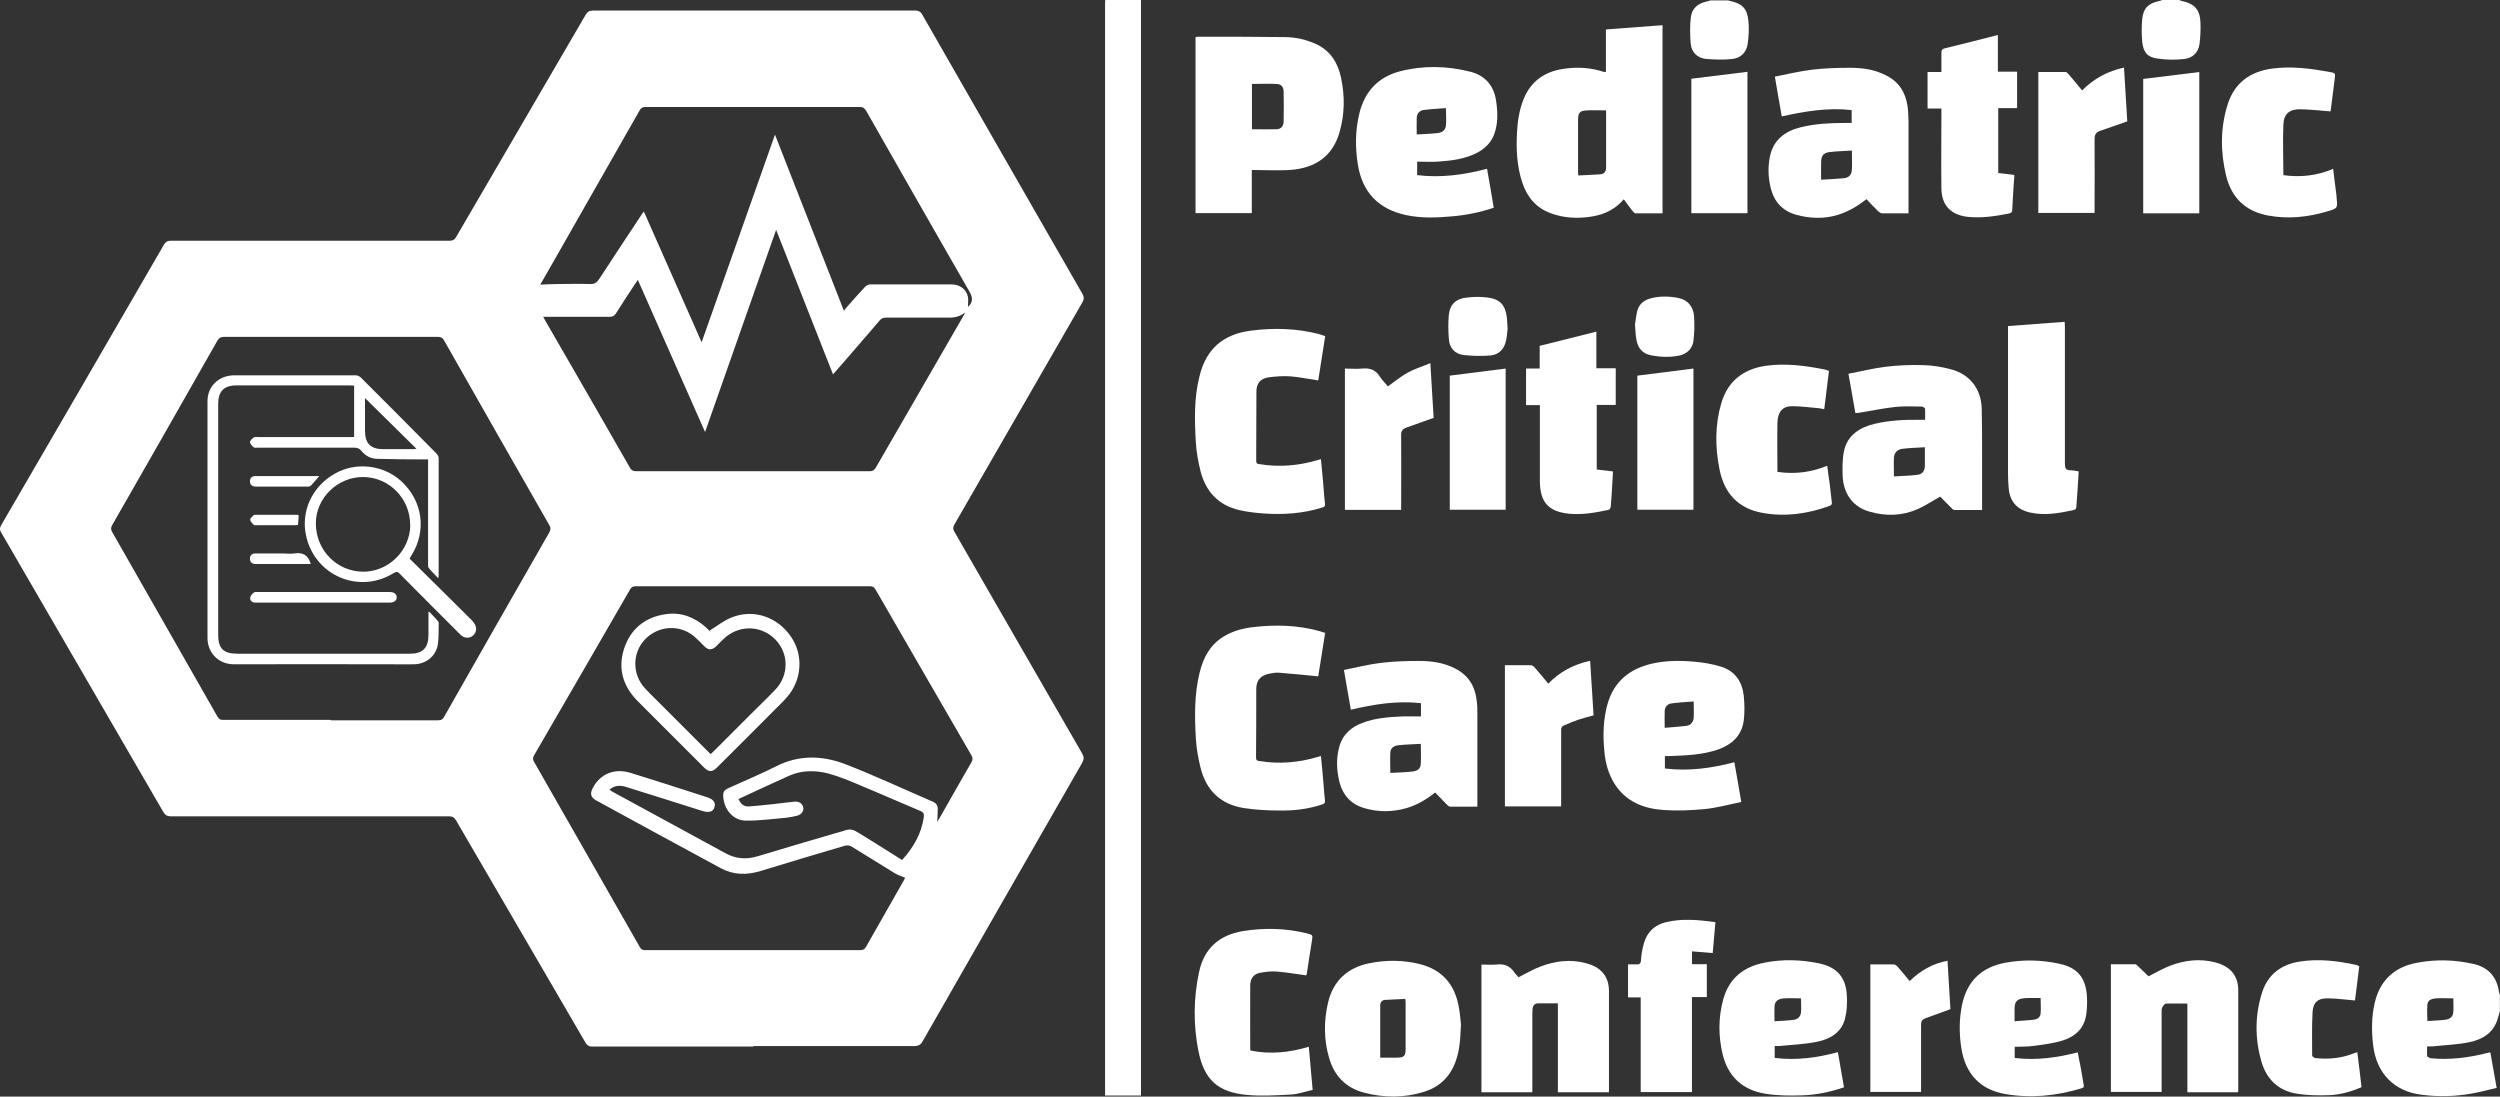 <svg xmlns="http://www.w3.org/2000/svg" id="Layer_2" data-name="Layer 2" viewBox="0 0 465.81 204.32"><rect x="0" y="0" width="465.81" height="204.32" fill="#333333" stroke="none"/><defs><style>      .cls-1 {        fill: #fff;        stroke-width: 0px;      }    </style></defs><g id="Layer_2-2" data-name="Layer 2"><g id="Layer_1-2" data-name="Layer 1-2"><g><path class="cls-1" d="M212.59.04v204.09h-6.69V.79c0-.25,0-.5.04-.79h6.69l-.04.04Z"></path><path class="cls-1" d="M465.77,188.49c-.14.5-.29,1-.43,1.47-.82,2.54-2.83,3.72-5.22,4.22-2.25.47-4.62.54-6.91.79h-.97c0,.64-.07,1.22,0,1.79,0,.18.47.39.75.43,3.54.32,7.01-.11,10.45-1,.14-.04.29-.07.57-.11.39,2.18.75,4.29,1.18,6.62-1.61.36-3.18.82-4.76,1.07-3.04.54-6.12.61-9.2.21-5.15-.61-8.44-4.01-9.05-9.2-.32-2.65-.32-5.3.29-7.94,1-4.29,3.79-6.73,8.01-7.48,3.47-.64,6.94-.54,10.41.25,2.72.61,4.33,2.4,4.72,5.15,0,.18.11.39.18.57v3.11l-.04.04ZM457.11,186.02c-1.11,0-2.18-.07-3.22,0-.72.07-1.54.25-1.61,1.14-.11.97,0,1.97,0,3.08,1.22-.07,2.33-.11,3.43-.25.79-.11,1.36-.57,1.4-1.43.07-.82,0-1.68,0-2.58v.04Z"></path><path class="cls-1" d="M406.13.04s.25.11.36.14c2.36.47,3.4,1.57,3.51,4.01.04,1.32,0,2.68-.18,4.01-.21,1.57-1.25,2.61-2.83,2.79-1.61.18-3.29.18-4.94-.07-1.93-.25-2.68-1.14-2.9-3.08-.14-1.43-.14-2.9,0-4.33.21-2.04,1.22-2.93,3.18-3.33.18,0,.32-.11.5-.18h3.26l.04.04Z"></path><path class="cls-1" d="M321.94.04s.18.11.29.11c2.36.5,3.29,1.36,3.54,3.72.14,1.43.07,2.9-.14,4.33-.21,1.54-1.29,2.61-2.83,2.79-1.61.18-3.26.11-4.87,0-1.75-.18-2.83-1.29-2.93-3.04-.11-1.57-.14-3.15.04-4.69.18-1.75,1.4-2.68,3.08-3.01.21-.04.39-.11.57-.18h3.26v-.04Z"></path><path class="cls-1" d="M140.39,195h-30.05c-.57,0-.89-.18-1.22-.68-8.05-13.81-16.1-27.62-24.15-41.47-.32-.57-.72-.75-1.32-.75H31.84c-.68,0-1.04-.21-1.4-.79C20.39,134,10.33,116.61.24,99.25c-.32-.54-.32-.89,0-1.43,10.13-17.39,20.22-34.81,30.31-52.24.29-.5.61-.72,1.22-.72h51.95c.68,0,1-.21,1.32-.79,8.01-13.74,16.03-27.48,24.04-41.25.36-.61.72-.86,1.43-.86h59.93c.72,0,1.11.21,1.43.82,9.91,17.32,19.86,34.63,29.8,51.95.36.61.32,1,0,1.61-7.94,13.78-15.89,27.59-23.83,41.36-.29.5-.32.86,0,1.4,7.94,13.78,15.85,27.55,23.79,41.29.36.64.36,1.07,0,1.75-9.91,17.28-19.82,34.53-29.7,51.84-.39.72-.86.93-1.65.93h-29.91v.07ZM61.64,134.21h19.97c.61,0,.89-.18,1.18-.72,6.51-11.45,13.02-22.9,19.57-34.31.29-.5.25-.86,0-1.32-6.55-11.45-13.06-22.86-19.57-34.35-.29-.54-.61-.75-1.25-.75h-39.75c-.61,0-.97.18-1.29.72-6.51,11.49-13.06,22.93-19.61,34.38-.25.47-.25.79,0,1.25,6.55,11.45,13.1,22.93,19.61,34.38.29.5.57.68,1.14.64h19.97l.04.07ZM174.6,153.17c.25-.39.39-.64.57-.93,1.93-3.4,3.86-6.8,5.8-10.16.29-.5.32-.86,0-1.4-5.94-10.27-11.88-20.5-17.82-30.81-.25-.47-.57-.64-1.07-.64h-43.65c-.5,0-.79.18-1.04.61-5.94,10.3-11.91,20.61-17.89,30.91-.25.43-.25.75,0,1.18,6.58,11.49,13.13,23.01,19.71,34.53.25.43.5.57.97.57h40.14c.5,0,.79-.18,1.04-.61l7.08-12.45c.11-.18.18-.39.21-.43-.68-.29-1.32-.47-1.9-.82-2.72-1.65-5.4-3.36-8.12-5.01-.32-.18-.82-.25-1.18-.14-5.26,1.54-10.48,3.11-15.74,4.72-2.58.79-5.08.75-7.44-.54-7.76-4.19-15.49-8.41-23.22-12.63-.97-.54-1.14-1.25-.64-2.22,1.36-2.68,4.01-3.83,7.08-2.9,4.76,1.47,9.52,3.01,14.24,4.54,1.25.39,1.68,1.04,1.36,1.93-.25.82-1.07,1-2.29.61-4.69-1.5-9.41-2.97-14.1-4.44-1.11-.36-2.18-.36-3.15.5.21.14.39.25.54.36,7.05,3.83,14.1,7.66,21.11,11.49,1.9,1.04,3.86,1.18,5.9.57,5.58-1.68,11.13-3.33,16.71-4.94.47-.14,1.11-.04,1.5.18,1.22.68,2.4,1.47,3.58,2.18,1.72,1.07,3.43,2.15,5.19,3.26,2.11-2.33,3.58-4.87,4.04-7.94.11-.64-.07-.97-.68-1.22-3.61-1.5-7.19-3.11-10.84-4.62-2.04-.86-4.08-1.75-6.23-2.33-2.43-.64-4.94-.64-7.3.39-2.93,1.32-5.87,2.68-8.8,4.04-.21.11-.43.21-.68.32.54,1.07,1.04,1.47,2.18,1.36,2.68-.21,5.4-.54,8.09-.86.89-.11,1.57.21,1.79.97.18.72-.29,1.43-1.18,1.65-.64.14-1.32.29-1.97.36-2.5.21-4.97.57-7.48.54-2.25,0-3.9-1.79-4.22-4.04-.18-1.25,0-1.61,1.14-2.11,2.9-1.32,5.83-2.54,8.66-3.97,4.22-2.15,8.59-2.04,12.81-.43,5.58,2.15,10.98,4.69,16.46,7.05.57.25.86.72.86,1.36,0,.75-.07,1.5-.11,2.4h-.04ZM180.39,57.14c.93-.86.89-1.72.21-2.86-6.44-11.2-12.84-22.43-19.21-33.63-.29-.5-.61-.72-1.22-.72h-39.82c-.61,0-.93.18-1.22.72l-15.35,26.94c-1.04,1.82-2.08,3.65-3.11,5.44,1.14-.04,2.22-.11,3.33-.11,1.97,0,3.94-.07,5.9,0,.89.04,1.32-.29,1.79-1,2.58-3.97,5.22-7.94,7.84-11.91.11-.18.25-.36.43-.61,3.58,8.12,7.12,16.14,10.77,24.37,4.58-12.99,9.09-25.73,13.67-38.68,4.33,11.02,8.55,21.83,12.84,32.81.29-.36.43-.57.64-.79,1.07-1.22,2.15-2.43,3.29-3.65.21-.25.64-.47.97-.47h15.13c1.57,0,2.79.89,3.08,2.33.11.57,0,1.22,0,1.82h.04ZM155.2,69.73c-3.54-8.98-7.01-17.85-10.59-26.91-4.44,12.63-8.8,25.05-13.24,37.68-4.22-9.55-8.34-18.89-12.52-28.34-.21.32-.36.5-.5.72-1.22,1.82-2.43,3.69-3.58,5.51-.29.47-.64.64-1.18.64h-12.38c.18.32.29.57.43.79,5.26,9.09,10.52,18.21,15.74,27.34.29.5.61.64,1.18.64h43.47c.57,0,.86-.18,1.14-.64,5.44-9.41,10.88-18.86,16.32-28.27.14-.21.25-.47.36-.68-.86.68-1.79.97-2.86.97h-11.88c-.54,0-.89.14-1.25.57-1.07,1.29-2.18,2.54-3.29,3.83-1.75,2.04-3.51,4.08-5.37,6.19v-.04Z"></path><path class="cls-1" d="M309.77,4.72v35.03h-5.04c-.18,0-.39-.29-.57-.47-.54-.68-1.04-1.4-1.61-2.15-1.54,1.82-3.51,2.79-5.76,3.18-2.68.47-5.37.36-7.94-.61-2.65-1-4.29-2.97-5.19-5.62-1.04-3.08-1.18-6.26-1-9.48.11-2.11.43-4.15,1.22-6.12,1.36-3.36,3.94-5.15,7.44-5.65,2.54-.39,5.04-.25,7.51.57h.39v-7.91c3.54-.25,7.01-.54,10.52-.79h.04ZM299.29,20.57c-1.25,0-2.47-.07-3.61,0-1.36.07-1.65.43-1.65,1.82v9.55c0,.21,0,.43.04.75,1.4-.07,2.76-.11,4.08-.21.79-.04,1.11-.57,1.11-1.29v-10.63h.04Z"></path><path class="cls-1" d="M233.24,31.7v8.01h-10.48V6.91s.32-.07.5-.07c5.33,0,10.66,0,15.99.07,2.15,0,4.26.47,6.23,1.43,2.5,1.25,3.79,3.43,4.37,6.05.75,3.47.72,6.94-.29,10.34-1.29,4.4-4.51,6.62-9.23,6.94-2.33.14-4.65,0-7.08,0v.04ZM233.27,24.08c1.54,0,3.08.04,4.58,0,.86-.04,1.29-.57,1.32-1.43.04-1.86.04-3.72,0-5.58,0-.89-.47-1.4-1.32-1.43-1.5-.07-3.04,0-4.58,0v8.48-.04Z"></path><path class="cls-1" d="M355.64,39.75h-4.97c-.25,0-.5-.21-.72-.39-.75-.72-1.43-1.47-2.18-2.25-1.65,1.29-3.33,2.29-5.26,2.9-2.61.82-5.26.72-7.87,0-2.5-.72-4.04-2.36-4.69-4.9-.5-1.97-.57-3.94-.18-5.9.64-3.18,2.83-4.79,5.8-5.51,2.65-.64,5.3-.79,8.01-.79h1.43v-2.4c-4.37-.5-8.66.21-13.02,1.18-.43-2.43-.86-4.83-1.29-7.41,2.33-.47,4.58-1,6.87-1.29,2.36-.29,4.76-.36,7.12-.36s4.65.32,6.76,1.43c2.36,1.18,3.61,3.18,3.97,5.72.14.93.14,1.86.18,2.79v17.17h.04ZM339.29,33.49c1.47-.11,2.9-.14,4.29-.29.93-.11,1.4-.61,1.47-1.54.07-1.14,0-2.29,0-3.61-1.43.11-2.83.11-4.19.29-1.11.14-1.5.68-1.54,1.79-.04,1.04,0,2.11,0,3.36h-.04Z"></path><path class="cls-1" d="M264.76,133.42v-2.4c-4.4-.5-8.69.18-13.06,1.22-.43-2.43-.86-4.83-1.29-7.41,2.33-.47,4.58-1.04,6.87-1.32,2.36-.29,4.76-.36,7.12-.36s4.65.32,6.76,1.43c2.4,1.22,3.65,3.22,3.97,5.83.14.97.14,1.97.14,2.93v16.96h-5.08c-.21,0-.43-.21-.61-.39-.72-.72-1.43-1.47-2.18-2.25-1.65,1.32-3.36,2.33-5.3,2.9-2.61.75-5.22.79-7.8.04-2.47-.68-4.08-2.36-4.72-4.87-.57-2.25-.64-4.51,0-6.73.64-2.18,2.18-3.51,4.22-4.29,2.4-.93,4.94-1.11,7.44-1.22,1.11-.04,2.22,0,3.4,0l.11-.07ZM259.04,144.01c1.4-.07,2.76-.11,4.08-.25,1.04-.11,1.57-.54,1.61-1.47.07-1.18,0-2.36,0-3.69-1.4.07-2.76.11-4.11.25-.79.07-1.5.43-1.57,1.32-.07,1.22,0,2.4,0,3.76v.07Z"></path><path class="cls-1" d="M369.24,95.03h-5.04c-.21,0-.47-.21-.61-.39-.75-.72-1.47-1.47-2.08-2.11-1.43.79-2.72,1.65-4.11,2.29-2.93,1.32-6.05,1.4-9.09.5-2.97-.82-4.79-3.22-4.97-6.48-.07-1.61-.07-3.29.25-4.83.64-2.93,2.9-4.37,5.69-5.04,2.72-.64,5.51-.79,8.3-.75h1.11c0-.72.04-1.36,0-2.04,0-.18-.43-.43-.64-.43-1.61,0-3.26-.11-4.87.07-2.33.25-4.62.75-6.94,1.11-.14,0-.32,0-.54.04-.43-2.4-.82-4.79-1.29-7.33,2.29-.43,4.54-1,6.83-1.29,2.33-.29,4.69-.39,7.05-.32,1.75.04,3.54.32,5.26.79,3.47.93,5.58,3.65,5.69,7.26.07,2.83.07,5.69.07,8.52v10.52l-.07-.07ZM358.65,83.33c-1.43.11-2.79.11-4.15.29-1,.11-1.54.72-1.61,1.61-.07,1.11,0,2.25,0,3.54,1.47-.11,2.9-.11,4.29-.29,1-.11,1.43-.68,1.47-1.68v-3.47Z"></path><path class="cls-1" d="M323.15,142.01c.43,2.47.86,4.83,1.29,7.41-2.25.47-4.44,1.07-6.69,1.32-2.58.25-5.22.36-7.8.18-3.69-.25-6.98-1.54-9.09-4.83-1.18-1.86-1.75-3.97-1.93-6.15-.29-2.97-.21-5.94.61-8.84,1.22-4.15,4.11-6.48,8.23-7.44,2.65-.61,5.33-.61,8.01-.36,1.65.14,3.33.43,4.94.93,2.58.82,3.9,2.79,4.19,5.44.14,1.5.18,3.04,0,4.54-.36,2.83-2.18,4.51-4.79,5.44-2.9,1-5.94,1.11-8.94,1.22h-.79s-.11,0-.18.07v2.25c4.4.54,8.66-.04,12.99-1.18h-.04ZM310.13,135.61c1.43-.11,2.76-.21,4.08-.36.82-.11,1.29-.72,1.36-1.47.07-.97,0-1.93,0-3.08-1.43.11-2.79.18-4.11.36-.75.11-1.25.61-1.29,1.4-.04.97,0,1.97,0,3.15h-.04Z"></path><path class="cls-1" d="M264.05,30.16v2.47c4.4.54,8.66-.04,13.02-1.18.43,2.43.86,4.83,1.25,7.26-2.61.86-5.22,1.4-7.87,1.61-2.83.25-5.69.36-8.48-.25-5.15-1.11-8.16-4.26-8.98-9.48-.5-3.18-.47-6.33.29-9.45,1-4.08,3.47-6.76,7.51-7.84,4.4-1.14,8.8-1.04,13.2.07,2.79.72,4.4,2.65,4.79,5.55.29,2.04.36,4.04-.36,6.05-.57,1.57-1.68,2.68-3.15,3.47-2.33,1.22-4.87,1.5-7.41,1.68-1.25.07-2.5,0-3.83,0v.04ZM264.01,25.05c1.32-.07,2.58-.11,3.79-.25.82-.07,1.54-.5,1.61-1.4.11-1,0-2.04,0-3.26-1.43.11-2.83.18-4.19.36-.75.11-1.22.68-1.25,1.47-.04.97,0,1.9,0,3.04l.04.04Z"></path><path class="cls-1" d="M245.62,126.02c-2.54-.25-4.97-.5-7.37-.68-.57-.04-1.18.07-1.75.18-1.61.32-2.43,1.22-2.43,2.9,0,4.26,0,8.48-.04,12.74,0,.47.18.61.64.64,3.72.61,7.37.29,10.95-.79.14-.04.29-.07.5-.14.18,1.82.36,3.61.5,5.4.07.97.14,1.9.25,2.86.07.47-.11.61-.5.75-2.54.86-5.19,1.18-7.87,1.14-2.25,0-4.54-.11-6.8-.47-4.29-.68-6.98-3.33-8.01-7.51-.43-1.72-.75-3.51-.86-5.26-.25-4.15-.32-8.34.68-12.42.68-2.79,1.93-5.19,4.44-6.73,1.79-1.11,3.79-1.61,5.87-1.82,4.01-.43,8.01-.32,11.91.75.36.11.72.21,1.18.36-.43,2.76-.86,5.51-1.29,8.09Z"></path><path class="cls-1" d="M246.91,62.69c-.43,2.79-.86,5.51-1.29,8.19-1.75-.25-3.4-.61-5.08-.75-1.4-.11-2.83,0-4.22.18-1.5.25-2.22,1.14-2.22,2.65-.04,4.33,0,8.62-.04,12.95,0,.47.25.54.61.57,3.72.61,7.37.29,10.95-.79.14-.04.29-.07.5-.14.18,1.86.36,3.65.5,5.47.07.93.14,1.86.25,2.79.07.47-.07.61-.5.75-3.58,1.14-7.26,1.36-10.95,1.11-1.5-.11-3.01-.29-4.44-.61-3.94-.89-6.33-3.47-7.3-7.3-.43-1.72-.75-3.51-.86-5.26-.25-4.15-.36-8.34.68-12.42,1.25-5.08,4.37-7.8,9.62-8.48,4.26-.54,8.44-.43,12.63.64.39.11.79.25,1.18.39l-.04.04Z"></path><path class="cls-1" d="M272.2,191.06c-.11,2.68-.25,4.83-1.04,6.87-1.04,2.76-2.97,4.58-5.72,5.47-3.72,1.18-7.55,1.18-11.31.18-3.4-.89-5.58-3.18-6.51-6.55-.97-3.36-.97-6.8-.18-10.2.97-4.11,3.65-6.55,7.76-7.37,3.11-.61,6.26-.61,9.37.18,4.08,1.04,6.4,3.69,7.19,7.73.29,1.4.36,2.83.47,3.69h-.04ZM257.18,197.07h3.11c1.36-.04,1.61-.29,1.61-1.68v-8.52c0-.21-.04-.43-.07-.75-1.29.07-2.47.11-3.69.18-.61,0-.97.43-.97,1,0,3.22,0,6.44,0,9.77Z"></path><path class="cls-1" d="M299.72,203.52h-9.45v-16.57h-3.72c-.57,0-.93.39-1,1,0,.32-.04.61-.04.93v14.63h-9.48v-23.79c.89,0,1.82.07,2.76,0,1.43-.18,2.5.21,3.33,1.4.25.39.61.72.82.97,1.43-.72,2.72-1.5,4.08-2,2.72-1.04,5.58-1.4,8.44-.64,2.61.68,4.33,2.22,4.33,5.26v18.32c0,.18,0,.36-.04.57l-.04-.07Z"></path><path class="cls-1" d="M416.97,203.52h-9.41v-16.53c-1.36,0-2.65-.04-3.94,0-.29,0-.61.43-.75.75-.14.29-.11.64-.11,1v14.71h-9.45v-23.79h4.51c.21,0,.43.25.61.43.64.61,1.29,1.25,1.9,1.82,1.32-.68,2.61-1.43,4.01-1.97,2.72-1.04,5.55-1.36,8.37-.64,2.61.68,4.33,2.25,4.33,5.26v18.32c0,.18,0,.36-.04.57l-.04.07Z"></path><path class="cls-1" d="M330.67,195v2.11c3.97.5,7.84,0,11.77-1.07.39,2.22.75,4.37,1.14,6.55-2.61.89-5.19,1.43-7.8,1.5-2.33.07-4.69.07-6.94-.32-4.15-.68-6.87-3.18-7.87-7.33-.82-3.43-.82-6.91.14-10.34,1.11-3.86,3.79-5.98,7.66-6.73,3.4-.68,6.83-.57,10.23.14,3.36.75,4.94,2.61,5.12,6.05.07,1.43,0,2.93-.36,4.29-.68,2.58-2.83,3.79-5.22,4.26-2.25.47-4.62.54-6.91.79h-.93l-.04.11ZM330.63,190.28c1.25-.07,2.36-.11,3.51-.25.79-.07,1.36-.61,1.43-1.4.07-.86,0-1.72,0-2.61-1.07,0-2.11-.07-3.15,0-1.18.07-1.72.57-1.79,1.47-.04.86,0,1.75,0,2.79Z"></path><path class="cls-1" d="M375.39,195.04v2.08c3.97.5,7.84-.04,11.74-1.04.14.82.32,1.61.47,2.36.21,1.18.43,2.33.61,3.51.07.36.18.68-.36.82-4.69,1.43-9.45,1.9-14.24,1.07-4.69-.82-7.41-3.79-8.16-8.52-.43-2.72-.43-5.44.14-8.16.93-4.37,3.61-6.91,7.94-7.76,3.4-.64,6.83-.57,10.23.18,3.29.72,4.83,2.54,5.08,5.94.07,1.11.04,2.29-.11,3.4-.32,2.58-1.97,4.19-4.37,4.94-1.72.54-3.51.75-5.3,1-1.18.18-2.43.14-3.69.18ZM375.36,190.28c1.25-.11,2.43-.14,3.61-.29.64-.07,1.22-.5,1.25-1.18.07-.93,0-1.86,0-2.86h-1.5c-.5,0-1.04,0-1.54.04-1.4.14-1.82.64-1.82,2.04v2.25Z"></path><path class="cls-1" d="M243.36,181.73c-1.9-.25-3.72-.57-5.58-.72-1-.07-2,.07-3.01.25-1.14.21-1.79,1-1.82,2.29-.04,4.01,0,8.01,0,12.02,0,.04.04.11.07.18,3.61.72,7.19.39,10.84-.72.25,2.65.47,5.26.72,8.05-1.36.29-2.68.79-4.04.86-2.72.14-5.51.32-8.19.07-5.44-.5-7.98-2.83-9.05-8.16-.97-4.9-.93-9.84.11-14.71.93-4.44,3.76-6.91,8.19-7.66,4.01-.64,7.98-.54,11.91.43,1.11.29,1.11.32.93,1.4-.32,2-.64,3.97-.93,5.98,0,.18-.11.32-.14.43Z"></path><path class="cls-1" d="M434.18,20.75c-1.9-.14-3.72-.36-5.58-.39-2-.04-3.08.86-3.15,2.83-.14,3.11,0,6.26,0,9.45,3.18.43,6.26.11,9.27-1.18.21,1.75.43,3.43.64,5.15v.21c.21,1.97.21,2-1.65,2.54-3.65,1.11-7.41,1.5-11.16.79-4.15-.79-6.76-3.29-7.76-7.37-1.07-4.4-1.11-8.87.25-13.24,1.25-4.08,4.19-6.19,8.3-6.76,3.61-.5,7.23,0,10.81.64,1,.18,1,.29.86,1.29-.25,1.9-.47,3.79-.72,5.69,0,.18-.07.36-.07.36h-.04Z"></path><path class="cls-1" d="M340.79,69.02c-.29,2.4-.57,4.76-.89,7.23-.32-.07-.61-.14-.89-.18-1.72-.14-3.43-.39-5.15-.39s-2.65,1.11-2.68,3.08c-.07,3.01,0,6.05,0,9.16,3.18.47,6.23.11,9.27-1.14.14,1.18.32,2.29.47,3.4.14,1.14.25,2.25.39,3.4.07.39-.07.54-.43.68-4.08,1.5-8.3,2.08-12.56,1.29-4.44-.82-7.01-3.61-7.91-7.98-.86-4.19-.89-8.37.32-12.49,1.22-4.08,4.11-6.3,8.19-6.91,3.72-.54,7.44-.04,11.09.68.25.04.5.18.82.29l-.04-.11Z"></path><path class="cls-1" d="M297.5,87.48c1,.11,1.97.25,3.04.36-.07,1.18-.14,2.4-.21,3.61-.07.97-.11,1.97-.21,2.93,0,.21-.21.57-.39.61-2.47.54-4.94.97-7.44.72-3.76-.39-5.33-2.15-5.37-5.94v-14.28h-2.58v-6.83h2.54v-4.22c3.51-.89,6.98-1.75,10.56-2.65v6.83h3.61v6.83h-3.54s0,12.02,0,12.02Z"></path><path class="cls-1" d="M372.31,32.24c1,.11,1.97.21,3.01.36,0,.36-.04.75-.07,1.11-.11,1.79-.25,3.54-.32,5.33,0,.47-.14.64-.64.75-2.54.5-5.08.89-7.69.61-3.11-.36-4.83-2.15-4.87-5.26-.07-4.62,0-9.27,0-13.88v-1.04h-2.58v-6.8h2.58v-3.54c0-.54.11-.75.68-.89,3.26-.79,6.51-1.61,9.84-2.47v6.83h3.58v6.8h-3.51v12.09Z"></path><path class="cls-1" d="M374.18,60.75c3.54-.25,6.98-.54,10.52-.79,0,.36.04.68.04,1v25.44c0,.79.14,1.22,1,1.22.47,0,.97.11,1.57.21-.07.97-.11,1.97-.18,2.97-.07,1.18-.18,2.36-.25,3.54,0,.43-.14.61-.61.72-2.68.57-5.33,1.04-8.05.43-2.47-.57-3.79-2.11-3.97-4.69-.07-.86-.11-1.72-.11-2.54v-27.48l.04-.04Z"></path><path class="cls-1" d="M315.25,185.8v17.68h-9.55v-17.64h-2.36v-6.15c.5,0,.97-.04,1.43,0,.75.07.97-.18,1-.93.07-1.04.25-2.04.54-3.04.61-2.08,2-3.4,4.11-3.9,3.04-.72,6.05-.43,9.2,0-.18,1.93-.32,3.79-.5,5.76-1.29-.11-2.54-.21-3.86-.32v2.4h2.76v6.12h-2.79l.04.04Z"></path><path class="cls-1" d="M439.58,180.08c-.25,2.18-.54,4.29-.79,6.33-1.68-.14-3.29-.36-4.9-.39-1.97-.07-2.9.68-3.01,2.61-.14,2.68-.07,5.37-.07,8.05,0,.18.39.43.61.47,2.43.25,4.83.04,7.16-.89.18-.07.39-.11.64-.21.29,2.22.54,4.33.79,6.51-1.97.86-4.01,1.43-6.12,1.5-2,.07-4.04.04-6.01-.29-3.36-.57-5.55-2.65-6.51-5.94-1.25-4.33-1.25-8.69.14-12.99,1.11-3.4,3.69-5.19,7.08-5.69,3.51-.54,6.98-.11,10.41.64.14,0,.29.11.5.21l.07.07Z"></path><path class="cls-1" d="M379.83,13.42h5.04c.18,0,.39.21.54.39.82.97,1.68,1.97,2.54,3.04,2.15-2.18,4.72-3.58,7.8-4.26.21,3.43.43,6.8.61,10.02-1.75.61-3.43,1.22-5.12,1.79-.72.25-.97.72-.97,1.5.04,4.26,0,8.52,0,12.81v.97h-10.48V13.42h.04Z"></path><path class="cls-1" d="M261.11,95h-10.52v-26.33c1.07,0,2.15.11,3.22,0,1.47-.14,2.5.25,3.29,1.5.43.68,1.04,1.25,1.5,1.82,1.25-.89,2.43-1.86,3.72-2.58,1.25-.68,2.68-1.11,4.19-1.75.21,3.61.43,6.98.61,10.2-1.79.64-3.47,1.22-5.12,1.82-.68.25-.97.68-.93,1.47.04,4.29,0,8.59,0,12.88v.97h.04Z"></path><path class="cls-1" d="M280.4,123.94h4.79c.29,0,.61.25.79.47.82.93,1.65,1.93,2.5,2.97,2.15-2.22,4.72-3.58,7.8-4.26.21,3.4.43,6.76.64,10.16-1,.29-2,.54-2.97.86-.82.29-1.61.64-2.43.97-.5.18-.68.5-.64,1.04v14.1h-10.48s0-26.3,0-26.3Z"></path><path class="cls-1" d="M325.59,39.72h-10.45V14.67c3.47-.43,6.94-.86,10.45-1.29v26.33Z"></path><path class="cls-1" d="M409.78,39.75h-10.45V14.71c3.47-.43,6.94-.86,10.45-1.29v26.33Z"></path><path class="cls-1" d="M270.13,69.99c3.43-.43,6.91-.86,10.41-1.32v26.3h-10.41v-24.97Z"></path><path class="cls-1" d="M305.08,69.99c3.47-.43,6.94-.86,10.45-1.32v26.3h-10.45v-24.97Z"></path><path class="cls-1" d="M348.52,179.69h4.33c.25,0,.5.21.68.39.75.86,1.5,1.75,2.29,2.72,2-1.97,4.29-3.26,7.05-3.79.18,3.08.36,6.12.54,9.02-1.65.61-3.18,1.14-4.72,1.72-.54.21-.75.54-.75,1.18v12.52h-9.45v-23.79l.04.04Z"></path><path class="cls-1" d="M304.62,60.65c.11-.75.21-1.75.43-2.68.32-1.25,1.18-2,2.43-2.36,1.72-.47,3.43-.43,5.15-.11,1.86.36,2.86,1.61,3.01,3.4.11,1.54.07,3.11-.11,4.62-.21,1.54-1.29,2.47-2.79,2.76-1.68.32-3.4.25-5.08-.07-1.65-.32-2.5-1.36-2.76-2.93-.14-.79-.18-1.57-.25-2.61h-.04Z"></path><path class="cls-1" d="M280.9,61.22c-.07.64-.11,1.47-.29,2.25-.32,1.54-1.32,2.61-2.86,2.76-1.61.14-3.29.11-4.94-.07-1.75-.18-2.76-1.32-2.86-3.04-.11-1.47-.14-3.01,0-4.47.21-1.9,1.25-2.93,3.15-3.18,1.32-.18,2.68-.21,4.01-.04,2.36.29,3.36,1.36,3.65,3.72.07.61.07,1.25.14,2.04v.04Z"></path><path class="cls-1" d="M79.99,113.99c.5.54,1.04,1.07,1.54,1.65.11.11.21.32.21.47-.04,1.36.04,2.76-.18,4.08-.39,2.11-2.22,3.54-4.4,3.58-1.47.04-2.93,0-4.44,0-9.7,0-19.43-.04-29.12,0-3.04,0-4.94-2.29-4.94-4.9v-44.15c0-2.72,2.08-4.76,4.94-4.79h22.68c.32,0,.72.18.93.39,4.72,4.72,9.45,9.45,14.13,14.2.21.21.39.57.39.86v21.72c0,.11,0,.25-.07.64-.68-.75-1.29-1.29-1.79-1.93-.14-.18-.11-.54-.11-.82v-19.39h-1c-2.83,0-5.65-.04-8.44-.11-1.18,0-2.22-.54-2.97-1.47-.39-.5-.82-.61-1.4-.61h-17.93c-.25,0-.61.07-.75-.07-.29-.25-.68-.64-.68-.97s.43-.68.75-.89c.21-.14.54-.04.82-.04h17.82v-9.59c-.29,0-.54-.04-.79-.04h-21.18c-2.25,0-3.36,1.11-3.36,3.4v43.08c0,2.54,1,3.51,3.54,3.51h32.24c2.29,0,3.36-1.07,3.4-3.36v-4.4c.07-.04.14-.07.21-.11l-.07.07ZM68.01,74.21v6.05c0,2.36,1.04,3.43,3.4,3.43h5.65c.18,0,.32-.04.54-.07-3.22-3.18-6.4-6.3-9.55-9.41h-.04Z"></path><path class="cls-1" d="M76.31,104.08c3.86,3.83,7.73,7.62,11.56,11.45.32.32.64.75.79,1.22.21.79-.18,1.5-.79,1.86-.64.36-1.47.25-2.08-.36l-4.62-4.62c-2.22-2.22-4.47-4.47-6.69-6.73-.36-.39-.61-.43-1.11-.14-6.4,4.01-14.67.54-16.32-6.87-1.04-4.54,1.07-9.2,5.26-11.59,3.9-2.29,9.05-1.72,12.42,1.32,4.04,3.69,4.83,9.3,1.9,13.92-.07.14-.18.25-.32.54ZM76.42,97.79c0-4.9-3.9-8.87-8.73-8.91-4.76-.04-8.84,3.9-8.84,8.62,0,4.97,3.83,8.94,8.73,9.02,4.79.07,8.84-3.94,8.87-8.73h-.04Z"></path><path class="cls-1" d="M60.21,112.28h-12.77c-.54-.07-.89-.43-.82-.97.07-.36.43-.72.72-.93.18-.14.54-.07.82-.07h24.54c.75,0,1.22.43,1.22,1s-.5.97-1.25.97h-12.45Z"></path><path class="cls-1" d="M59.49,88.7c-.57.68-1.07,1.25-1.57,1.79-.11.11-.36.18-.54.18h-9.7c-.72,0-1.14-.39-1.11-1,0-.68.47-.97,1.07-.97,3.9,0,7.8,0,11.84,0Z"></path><path class="cls-1" d="M57.92,105.09h-10.38c-.61-.04-.97-.39-.97-1s.36-.97.97-.97h5.04c.75,0,1.5.11,2.25,0,1.57-.25,2.61.29,3.08,2v-.04Z"></path><path class="cls-1" d="M55.66,96.03c-.04.57-.07,1.14-.14,1.79-.25,0-.5.04-.75.04h-6.73c-.25,0-.61.07-.75-.07-.29-.25-.64-.64-.68-.97,0-.29.43-.57.68-.86.04-.04.14-.04.21-.04h7.98s.07.07.14.11h.04Z"></path><path class="cls-1" d="M132.27,117.46c1.32-.82,2.58-1.82,4.01-2.4,4.08-1.65,8.48-.18,11.06,3.51,2.4,3.43,2.11,8.12-.72,11.34-.68.79-1.43,1.5-2.15,2.22-3.61,3.61-7.19,7.23-10.81,10.81-.97.97-1.57.97-2.54,0l-12.34-12.34c-2.72-2.76-3.69-6.05-2.5-9.73,1.22-3.72,3.94-5.9,7.8-6.44,2.76-.39,5.19.5,7.3,2.33.36.29.68.64,1,.97,0-.07-.04-.14-.07-.21l-.04-.04ZM132.41,140.51c.29-.29.5-.47.68-.64,2.43-2.43,4.87-4.87,7.3-7.3,1.36-1.36,2.79-2.72,4.11-4.11,2.5-2.68,2.5-6.66,0-9.27s-6.51-2.83-9.3-.47c-.64.54-1.18,1.14-1.79,1.72-.75.72-1.43.72-2.15,0-.64-.64-1.25-1.29-1.97-1.9-2.72-2.25-6.66-1.97-9.12.61-2.36,2.47-2.4,6.44-.07,9.02.64.72,1.32,1.36,2,2.04l10.27,10.27.04.04Z"></path></g></g></g></svg>